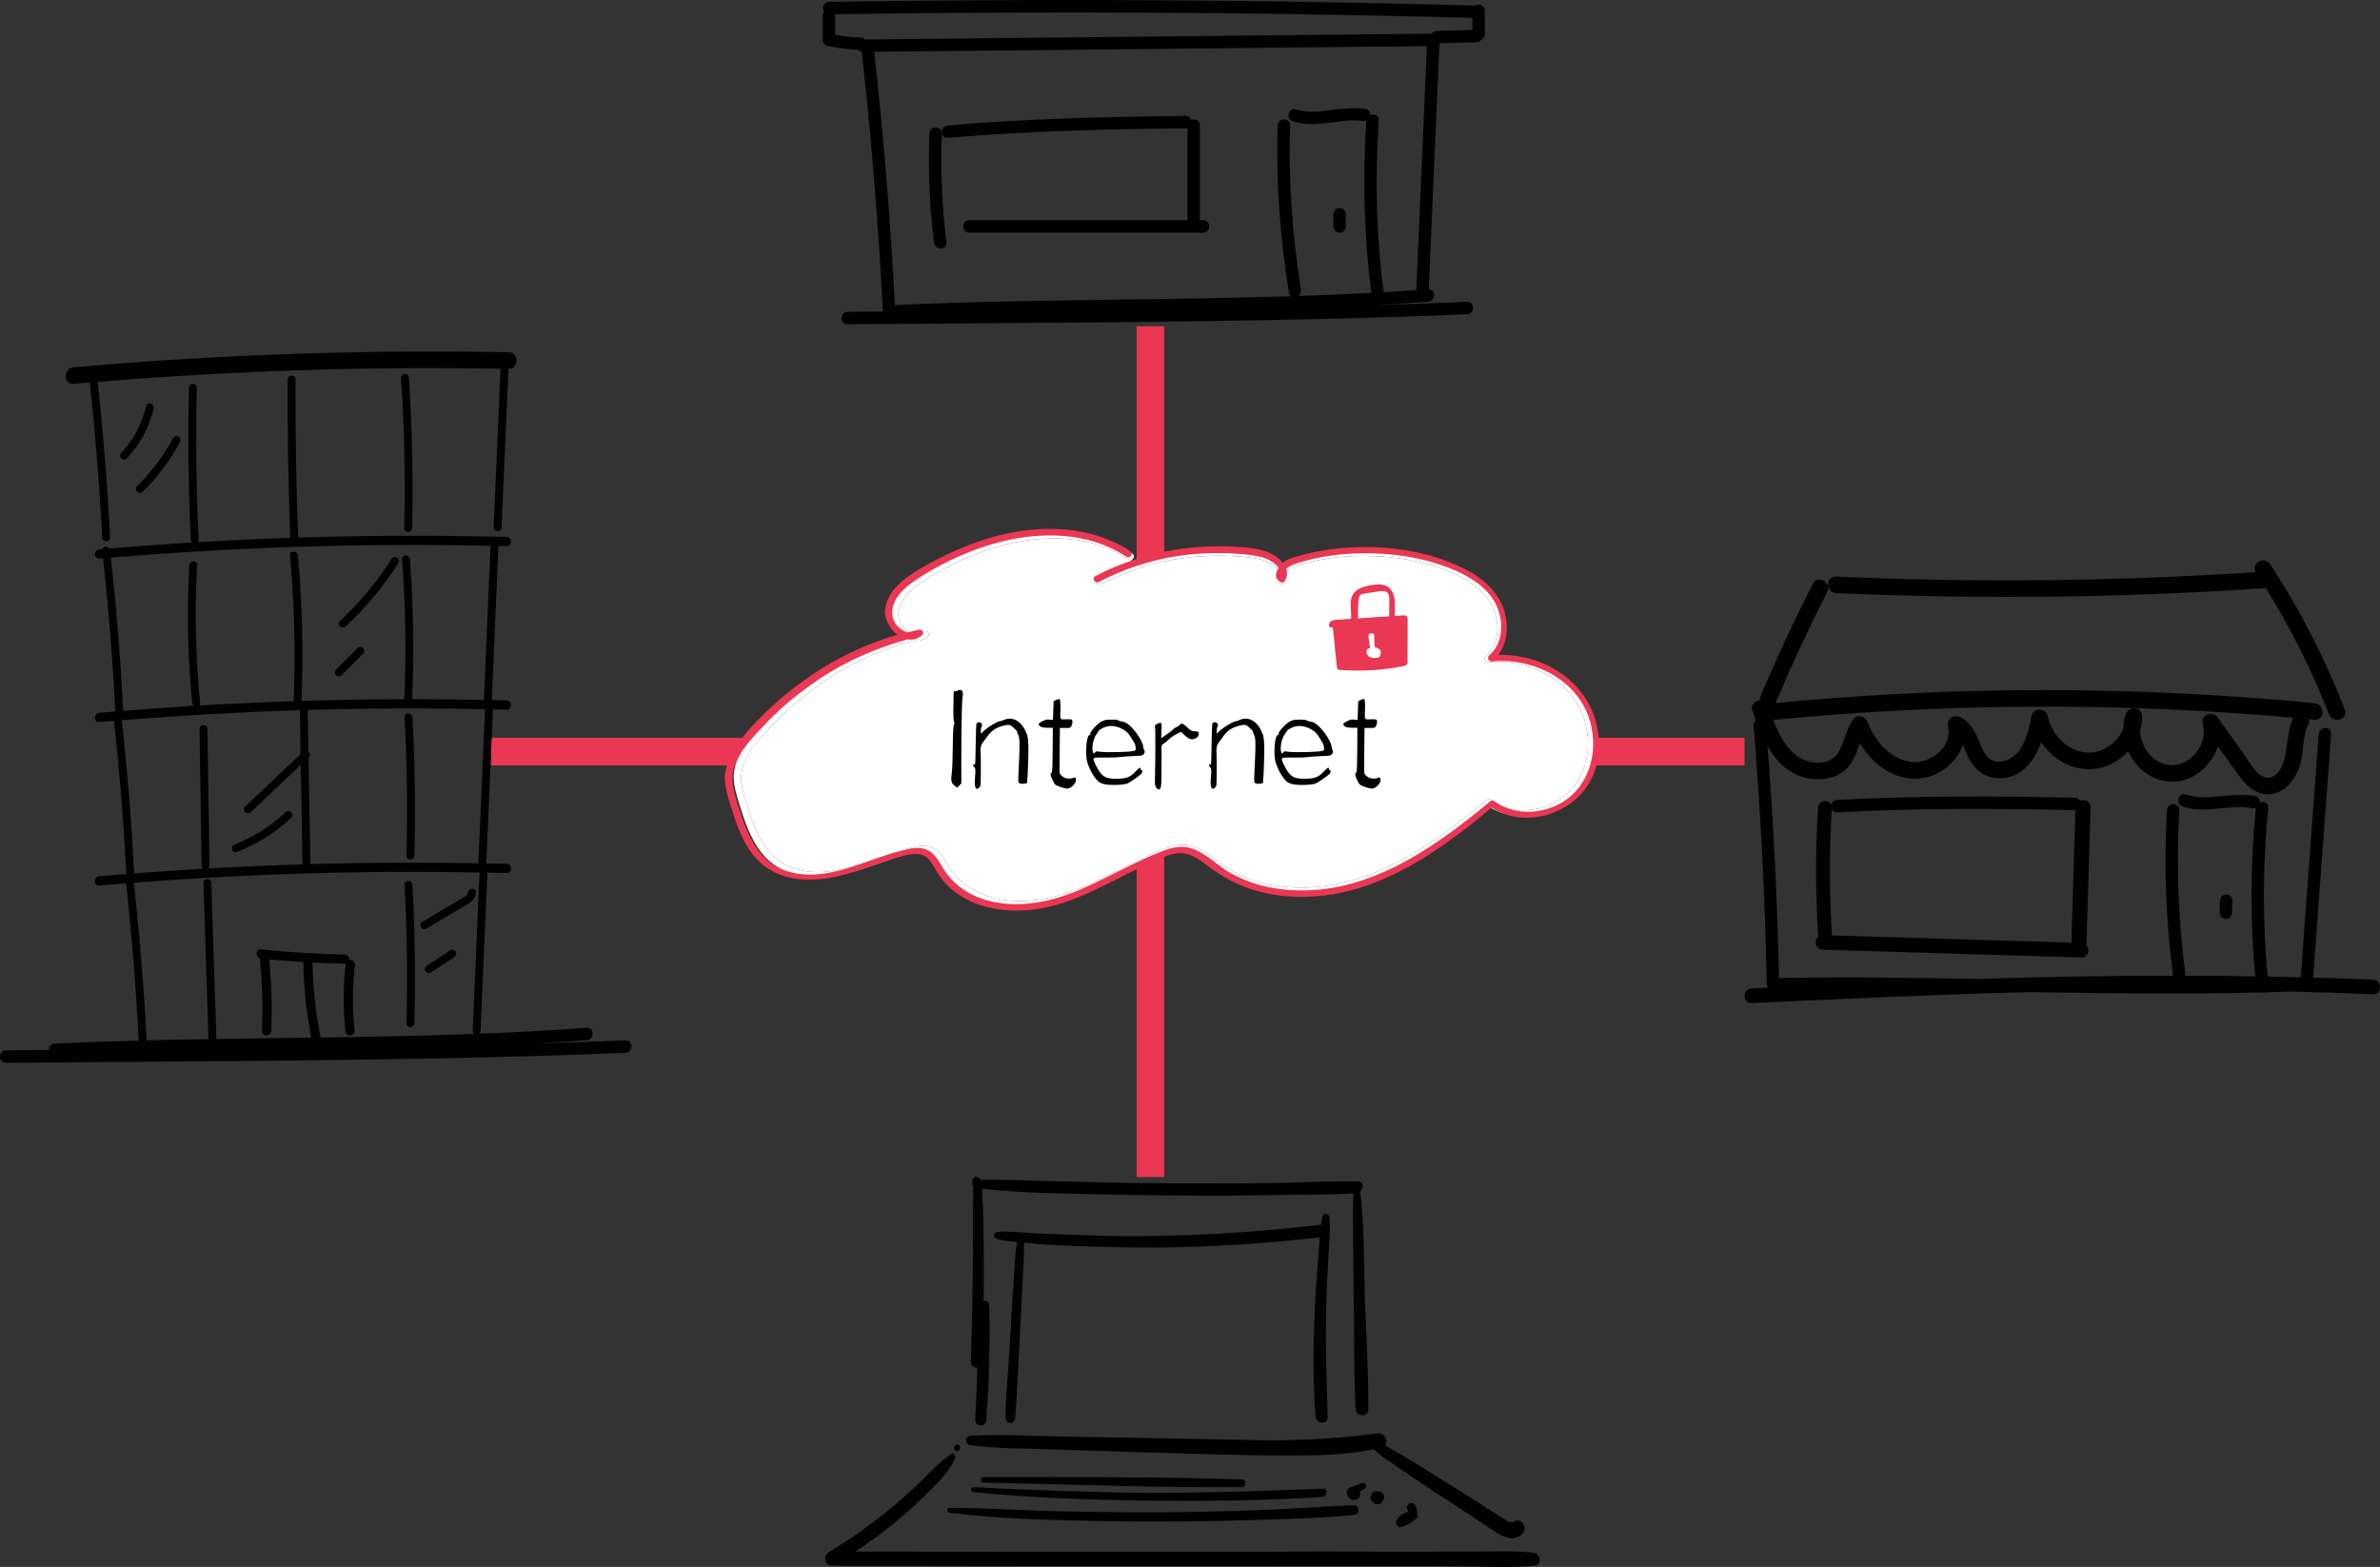 <?xml version="1.0" encoding="iso-8859-1"?>
<!-- Generator: Adobe Illustrator 24.0.2, SVG Export Plug-In . SVG Version: 6.00 Build 0)  -->
<svg version="1.1" id="Layer_1" xmlns="http://www.w3.org/2000/svg" xmlns:xlink="http://www.w3.org/1999/xlink" x="0px" y="0px"
	 viewBox="0 0 431.308 283.966" enable-background="new 0 0 431.308 283.966" xml:space="preserve">
<rect x="0" y="0" width="431.308" height="283.966" fill="#333333" stroke="none"/>
<line fill="none" stroke="#EA3753" stroke-width="5" stroke-miterlimit="10" x1="208.478" y1="59.128" x2="208.478" y2="213.287"/>
<line fill="none" stroke="#EA3753" stroke-width="5" stroke-miterlimit="10" x1="316.15" y1="136.207" x2="88.997" y2="136.207"/>
<g>
	<path fill="#010101" d="M171.508,43.95c-0.805-6.554-1.079-13.157-0.821-19.756c0.057-1.448-2.194-1.445-2.25,0
		c-0.258,6.598,0.017,13.202,0.821,19.756C169.432,45.369,171.684,45.386,171.508,43.95z"/>
	<path fill="#010101" d="M171.774,24.976c14.304-1.228,28.719-1.579,43.07-1.716c0.131-0.001,0.237-0.039,0.345-0.073
		c0,5.574,0,11.148,0,16.723c-13.176,0-26.353,0-39.529,0c-1.448,0-1.45,2.25,0,2.25c14.126,0,28.252,0,42.377,0
		c1.448,0,1.45-2.25,0-2.25c-0.199,0-0.399,0-0.598,0c0-5.727,0-11.453,0-17.18c0-0.922-0.91-1.252-1.573-0.999
		c-0.132-0.402-0.47-0.725-1.022-0.72c-14.351,0.137-28.767,0.488-43.07,1.716C170.342,22.849,170.329,25.1,171.774,24.976z"/>
	<path fill="#010101" d="M242.764,42.159c0.291-0.013,0.593-0.109,0.795-0.33c0.202-0.22,0.33-0.491,0.33-0.795
		c0-0.732,0-1.464,0-2.197c0-0.288-0.126-0.591-0.33-0.795c-0.195-0.195-0.515-0.342-0.795-0.33
		c-0.291,0.013-0.593,0.109-0.796,0.33c-0.202,0.22-0.329,0.491-0.329,0.795c0,0.732,0,1.464,0,2.197
		c0,0.288,0.125,0.591,0.329,0.795C242.164,42.025,242.484,42.172,242.764,42.159z"/>
	<path fill="#010101" d="M267.966,0.83c-0.208,0.009-0.395,0.085-0.564,0.186c-0.027-0.002-0.046-0.016-0.074-0.017
		c-30.389-0.82-60.79-1.137-91.189-0.943c-8.638,0.055-17.276,0.152-25.913,0.289c-1.027,0.016-1.312,1.146-0.881,1.797
		c-0.142,0.184-0.243,0.402-0.243,0.658c0,1.477,0,2.954,0,4.431c0,0.588,0.517,1.152,1.125,1.125
		c0.041-0.002,0.077-0.021,0.118-0.027c0.076,0.041,0.144,0.093,0.234,0.112c1.624,0.339,3.28,0.528,4.938,0.565
		c0.153,0.202,0.388,0.335,0.695,0.371c-0.007,0.077-0.031,0.142-0.021,0.23c1.739,15.553,3.006,31.156,3.8,46.786
		c0.001,0.026,0.015,0.043,0.018,0.069c-2.134,0.018-4.268,0.036-6.401,0.053c-1.447,0.012-1.451,2.262,0,2.25
		c29.133-0.243,58.277-0.297,87.403-0.996c8.286-0.199,16.57-0.463,24.851-0.818c1.442-0.062,1.45-2.312,0-2.25
		c-5.262,0.225-10.525,0.403-15.789,0.562c0.017-0.007,0.034-0.016,0.051-0.023c2.901-0.164,5.802-0.346,8.7-0.562
		c1.398-0.104,1.434-2.227,0.098-2.237c0.642-14.783,1.284-29.567,1.927-44.35c0.004-0.097-0.026-0.171-0.041-0.255
		c2.245-0.056,4.491-0.112,6.736-0.168c0.363-0.009,0.7-0.212,0.911-0.503c0.37-0.184,0.637-0.541,0.637-0.99
		c0-1.407,0-2.813,0-4.22C269.091,1.366,268.574,0.803,267.966,0.83z M152.809,6.559c-0.032-0.005-0.066-0.01-0.092-0.014
		c-0.097-0.014-0.193-0.029-0.29-0.044c-0.36-0.057-0.718-0.126-1.075-0.198c0-1.168,0-2.336,0-3.504
		c0-0.075-0.03-0.145-0.046-0.218c30.036-0.463,60.079-0.439,90.114,0.089c8.474,0.149,16.948,0.339,25.42,0.566
		c0,0.733,0,1.466,0,2.199c-2.158,0.054-4.315,0.107-6.473,0.161c-0.364,0.009-0.702,0.214-0.913,0.506
		c-26.716,0.273-53.432,0.546-80.147,0.819c-7.521,0.077-15.041,0.154-22.562,0.231c-0.201-0.229-0.484-0.381-0.822-0.384
		c-0.831-0.006-1.661-0.05-2.488-0.136C153.228,6.61,153.017,6.59,152.809,6.559z M158.441,9.607
		c-0.009-0.084-0.047-0.147-0.07-0.221c26.097-0.267,52.194-0.534,78.291-0.8c7.308-0.075,14.616-0.149,21.924-0.224
		c-0.64,14.735-1.28,29.471-1.92,44.206c-1.971,0.138-3.943,0.268-5.916,0.383c-1.355-10.262-1.581-20.802-0.886-31.115
		c0.063-0.943-0.866-1.256-1.551-0.97c-0.001-0.488-0.308-1.04-0.816-1.114c-2.175-0.317-4.281-0.061-6.444,0.221
		c-2.064,0.27-4.148,0.486-6.169-0.142c-1.386-0.431-1.979,1.741-0.598,2.17c2.066,0.642,4.205,0.545,6.324,0.279
		c2.068-0.259,4.202-0.662,6.289-0.359c0.25,0.036,0.494,0.002,0.714-0.079c-0.698,10.369-0.427,20.919,0.907,31.238
		c-4.421,0.238-8.844,0.415-13.269,0.563c0.359-0.239,0.61-0.656,0.522-1.188c-1.612-9.821-2.271-19.773-2.006-29.721
		c0.039-1.448-2.211-1.448-2.25,0c-0.27,10.153,0.441,20.298,2.086,30.319c0.05,0.306,0.2,0.502,0.386,0.633
		c-16.866,0.537-33.753,0.567-50.621,0.921c-6.97,0.146-13.939,0.349-20.904,0.671c-0.109,0.005-0.193,0.044-0.286,0.072
		C161.383,40.068,160.141,24.813,158.441,9.607z"/>
</g>
<g>
	<path fill="#010101" d="M113.341,188.531c-5.498,0.235-10.998,0.42-16.499,0.583c3.155-0.174,6.309-0.371,9.461-0.606
		c1.435-0.107,1.447-2.358,0-2.25c-6.508,0.485-13.021,0.826-19.539,1.079c0.176-0.111,0.311-0.291,0.323-0.558
		c0.415-9.543,0.829-19.087,1.244-28.63c1.158,0.024,2.316,0.039,3.474,0.069c1.075,0.028,1.074-1.642,0-1.669
		c-1.229-0.032-2.459-0.05-3.688-0.075c0.404-9.308,0.809-18.617,1.213-27.925c0.825,0.018,1.65,0.028,2.475,0.049
		c1.075,0.028,1.074-1.642,0-1.669c-0.896-0.023-1.793-0.035-2.689-0.055c0.404-9.308,0.809-18.617,1.213-27.925
		c0.492,0.012,0.984,0.017,1.476,0.029c1.075,0.028,1.074-1.642,0-1.669c-12.592-0.326-25.192-0.285-37.781,0.114
		c-0.356-9.551-0.512-19.108-0.467-28.665c0.004-0.917-1.42-0.918-1.425,0c-0.045,9.574,0.111,19.147,0.468,28.714
		c-5.578,0.189-11.154,0.446-16.726,0.779c0.085-0.11,0.144-0.245,0.135-0.427c-0.452-9.18-0.566-18.372-0.342-27.56
		c0.022-0.917-1.402-0.917-1.425,0c-0.224,9.188-0.11,18.38,0.342,27.56c0.011,0.214,0.101,0.373,0.226,0.487
		c-0.163,0.01-0.326,0.018-0.489,0.028c-4.84,0.301-9.676,0.666-14.509,1.073c-0.332-0.448-1.111-0.42-1.252,0.101
		c-0.188,0.016-0.377,0.029-0.565,0.046c-1.062,0.092-1.072,1.763,0,1.669c0.229-0.02,0.458-0.036,0.687-0.056
		c0.997,9.173,1.741,18.371,2.223,27.586c-0.108,0.04-0.192,0.114-0.259,0.206c-0.884,0.073-1.768,0.138-2.651,0.215
		c-1.062,0.092-1.072,1.763,0,1.669c0.89-0.077,1.78-0.144,2.67-0.218c1.007,9.234,1.757,18.494,2.241,27.771
		c-1.637,0.131-3.275,0.255-4.911,0.398c-1.062,0.092-1.072,1.763,0,1.669c1.618-0.141,3.236-0.267,4.855-0.396
		c1.037,9.48,1.806,18.987,2.292,28.511c-5.067,0.132-10.133,0.29-15.197,0.524c-0.72,0.033-1.082,0.611-1.084,1.173
		c-2.592,0.022-5.183,0.043-7.775,0.065c-1.447,0.012-1.451,2.262,0,2.25c29.133-0.243,58.277-0.297,87.403-0.996
		c8.286-0.199,16.57-0.463,24.851-0.818C114.784,190.719,114.791,188.469,113.341,188.531z M86.693,156.444
		c-10.156-0.184-20.315-0.141-30.468,0.147c0.005-0.038,0.021-0.068,0.021-0.11c-0.11-6.406-0.221-12.811-0.331-19.217
		c0.01-0.01,0.021-0.02,0.031-0.03c0.351-0.332,0.234-0.763-0.049-1.01c-0.042-2.435-0.084-4.87-0.126-7.304
		c-0.002-0.099-0.026-0.182-0.057-0.26c6.576-0.193,13.155-0.294,19.734-0.286c4.153,0.005,8.306,0.063,12.459,0.147
		C87.502,137.828,87.098,147.136,86.693,156.444z M75.447,98.753c4.487,0.005,8.973,0.069,13.458,0.167
		c-0.404,9.308-0.809,18.616-1.213,27.925c-4.333-0.085-8.666-0.128-12.999-0.128c0.371-8.46,0.234-16.932-0.411-25.375
		c-0.069-0.908-1.495-0.916-1.425,0c0.645,8.444,0.782,16.916,0.411,25.377c-6.211,0.014-12.422,0.112-18.63,0.303
		c0.356-8.796,0.141-17.602-0.647-26.369c-0.081-0.906-1.507-0.914-1.425,0c0.79,8.784,1.004,17.606,0.646,26.418
		c-5.667,0.186-11.331,0.445-16.991,0.78c0.043-0.095,0.07-0.203,0.056-0.338c-0.848-8.337-1.031-16.722-0.546-25.088
		c0.053-0.916-1.372-0.913-1.425,0c-0.485,8.366-0.303,16.751,0.546,25.088c0.017,0.17,0.091,0.298,0.185,0.405
		c-0.238,0.015-0.477,0.026-0.716,0.04c-3.999,0.248-7.994,0.547-11.988,0.869c-0.483-9.277-1.233-18.536-2.239-27.771
		C38.504,99.513,56.974,98.733,75.447,98.753z M54.388,128.695c-0.021,0.07-0.043,0.139-0.042,0.225
		c0.044,2.58,0.089,5.161,0.133,7.741c-3.357,3.178-6.714,6.357-10.07,9.536c-0.667,0.632,0.341,1.638,1.007,1.007
		c3.032-2.871,6.064-5.742,9.096-8.613c0.103,5.963,0.205,11.926,0.308,17.89c0.001,0.058,0.022,0.102,0.034,0.154
		c-5.725,0.174-11.447,0.429-17.166,0.754c0.161-0.113,0.277-0.29,0.273-0.55c-0.125-8.247-0.249-16.494-0.374-24.741
		c-0.014-0.916-1.439-0.919-1.425,0c0.125,8.247,0.249,16.494,0.374,24.741c0.005,0.298,0.164,0.49,0.37,0.594
		c-0.862,0.05-1.724,0.093-2.586,0.146c-3.334,0.207-6.666,0.449-9.997,0.708c-0.487-9.277-1.237-18.537-2.246-27.771
		C32.832,129.646,43.605,129.034,54.388,128.695z M24.263,159.957c17.028-1.319,34.105-1.982,51.185-1.963
		c3.82,0.004,7.64,0.055,11.46,0.127c-0.415,9.553-0.83,19.106-1.245,28.659c-0.013,0.29,0.128,0.478,0.319,0.584
		c-9.29,0.351-18.588,0.527-27.886,0.659c-0.894-4.473-1.389-9.009-1.46-13.572c0-0.009-0.005-0.016-0.005-0.025
		c1.947,0.102,3.895,0.184,5.844,0.23c0.086,0.002,0.154-0.023,0.226-0.041c-0.017,0.061-0.04,0.12-0.048,0.184
		c-0.48,3.997-0.502,8.031-0.063,12.033c0.049,0.452,0.348,0.83,0.835,0.835c0.414,0.004,0.884-0.387,0.835-0.835
		c-0.438-4.002-0.417-8.036,0.063-12.033c0.054-0.451-0.423-0.83-0.835-0.835c-0.088-0.001-0.16,0.024-0.235,0.046
		c0.085-0.464-0.166-1.01-0.778-1.024c-5.07-0.119-10.132-0.427-15.179-0.924c-1.03-0.101-1.05,1.434-0.1,1.639
		c-0.052,0.112-0.084,0.239-0.068,0.399c0.423,4.226,0.54,8.474,0.352,12.717c-0.048,1.074,1.622,1.072,1.669,0
		c0.189-4.243,0.071-8.491-0.352-12.717c-0.009-0.092-0.043-0.165-0.074-0.242c2.086,0.191,4.174,0.356,6.265,0.482
		c-0.004,0.038-0.021,0.068-0.021,0.109c0.071,4.566,0.569,9.114,1.441,13.594c-5.764,0.079-11.528,0.152-17.291,0.243
		c0.052-0.097,0.088-0.207,0.083-0.346c-0.301-9.311-0.603-18.622-0.904-27.932c-0.03-0.914-1.454-0.919-1.425,0
		c0.301,9.311,0.603,18.622,0.904,27.932c0.005,0.15,0.056,0.266,0.124,0.367c-2.35,0.039-4.7,0.076-7.049,0.126
		c-1.428,0.03-2.856,0.075-4.285,0.111C26.076,178.996,25.305,169.463,24.263,159.957z"/>
	<path fill="#010101" d="M13.35,69.559c0.975-0.086,1.951-0.16,2.927-0.242c1.012,9.344,1.767,18.713,2.245,28.099
		c0.047,0.916,1.477,0.921,1.43,0c-0.48-9.426-1.239-18.834-2.257-28.217c18.994-1.561,38.045-2.403,57.103-2.491
		c5.306-0.025,10.611,0.017,15.916,0.106c-0.416,9.58-0.832,19.161-1.249,28.742c-0.04,0.92,1.39,0.918,1.43,0
		c0.416-9.574,0.832-19.149,1.248-28.723c0.007,0,0.015,0,0.022,0c1.931,0.036,1.931-2.964,0-3
		c-20.508-0.383-41.029,0.079-61.497,1.401c-5.777,0.373-11.55,0.817-17.317,1.325C11.442,66.727,11.424,69.728,13.35,69.559z"/>
	<path fill="#010101" d="M74.689,95.706c0.209-9.083,0.012-18.169-0.591-27.234c-0.061-0.91-1.486-0.917-1.425,0
		c0.603,9.065,0.8,18.151,0.591,27.234C73.243,96.623,74.667,96.623,74.689,95.706z"/>
	<path fill="#010101" d="M73.315,129.982c0.452,8.354,0.569,16.722,0.35,25.086c-0.024,0.917,1.401,0.917,1.425,0
		c0.219-8.364,0.102-16.731-0.35-25.086C74.69,129.07,73.265,129.065,73.315,129.982z"/>
	<path fill="#010101" d="M73.665,185.44c-0.024,0.917,1.401,0.917,1.425,0c0.219-8.364,0.102-16.731-0.35-25.086
		c-0.049-0.912-1.474-0.918-1.425,0C73.767,168.709,73.884,177.076,73.665,185.44z"/>
	<path fill="#010101" d="M26.481,73.613c-0.724,3.167-2.27,6.09-4.502,8.454c-0.629,0.666,0.376,1.676,1.007,1.007
		c2.394-2.535,4.091-5.682,4.868-9.083C28.059,73.099,26.685,72.718,26.481,73.613z"/>
	<path fill="#010101" d="M25.852,89.116c2.688-2.641,4.974-5.683,6.757-9.003c0.434-0.808-0.796-1.528-1.23-0.719
		c-1.73,3.221-3.926,6.153-6.534,8.715C24.189,88.752,25.197,89.759,25.852,89.116z"/>
	<path fill="#010101" d="M62.627,113.525c3.671-3.403,6.887-7.279,9.567-11.507c0.492-0.777-0.74-1.492-1.23-0.719
		c-2.618,4.13-5.759,7.894-9.344,11.218C60.946,113.142,61.955,114.148,62.627,113.525z"/>
	<path fill="#010101" d="M61.919,122.357c1.296-1.296,2.591-2.591,3.887-3.887c0.264-0.264,0.283-0.747,0-1.007
		c-0.284-0.261-0.726-0.282-1.007,0c-1.296,1.296-2.591,2.591-3.887,3.887c-0.264,0.264-0.284,0.747,0,1.007
		C61.196,122.618,61.637,122.638,61.919,122.357z"/>
	<path fill="#010101" d="M42.901,154.407c3.661-1.424,7.008-3.52,9.871-6.212c0.669-0.629-0.339-1.635-1.007-1.007
		c-2.674,2.514-5.819,4.514-9.242,5.846C41.677,153.362,42.045,154.74,42.901,154.407z"/>
	<path fill="#010101" d="M77.26,168.285c1.745-1.036,3.49-2.072,5.234-3.109c0.801-0.476,1.635-0.919,2.405-1.442
		c0.717-0.486,1.266-1.089,1.338-1.984c0.073-0.914-1.352-0.909-1.425,0c-0.044,0.553-0.89,0.92-1.293,1.16
		c-0.775,0.461-1.551,0.921-2.326,1.382c-1.551,0.921-3.102,1.842-4.653,2.763C75.753,167.523,76.469,168.755,77.26,168.285z"/>
	<path fill="#010101" d="M81.609,172.211c-1.421,0.93-2.843,1.861-4.264,2.791c-0.311,0.204-0.471,0.64-0.256,0.975
		c0.2,0.311,0.641,0.474,0.975,0.256c1.421-0.93,2.843-1.861,4.264-2.791c0.311-0.204,0.471-0.64,0.255-0.975
		C82.383,172.156,81.942,171.993,81.609,172.211z"/>
</g>
<g>
	<path fill="#010101" d="M376.962,145.115c-0.169-0.309-0.464-0.548-0.92-0.557c-14.349-0.296-28.768-0.381-43.102,0.414
		c-0.6,0.033-0.936,0.446-1.038,0.907c-0.388-1.088-2.347-0.921-2.435,0.494c-0.482,7.786-0.464,15.589,0.028,23.373
		c-0.776,0.672-0.496,2.322,0.846,2.362c15.606,0.472,31.212,0.943,46.819,1.415c1.285,0.039,1.598-1.456,0.944-2.215
		c0.252-8.329,0.503-16.658,0.755-24.987C378.892,145.19,377.778,144.792,376.962,145.115z M331.956,146.624
		c0.149,0.356,0.469,0.626,0.983,0.598c14.334-0.795,28.754-0.711,43.102-0.414c0.027,0.001,0.045-0.012,0.072-0.013
		c-0.242,8.01-0.484,16.02-0.726,24.03c-14.468-0.437-28.936-0.874-43.403-1.312C331.511,161.89,331.494,154.248,331.956,146.624z"
		/>
	<path fill="#010101" d="M404.503,165.416c0.022-0.732,0.044-1.464,0.066-2.196c0.009-0.283-0.132-0.598-0.33-0.795
		c-0.195-0.195-0.515-0.342-0.795-0.33c-0.625,0.028-1.106,0.494-1.125,1.125c-0.022,0.732-0.044,1.464-0.066,2.196
		c-0.009,0.283,0.132,0.598,0.33,0.795c0.195,0.195,0.515,0.342,0.795,0.33C404.003,166.513,404.484,166.047,404.503,165.416z"/>
	<path fill="#010101" d="M332.736,107.489c20.124,0.894,40.284,0.919,60.409,0.056c5.773-0.248,11.544-0.57,17.309-0.961
		c0.052-0.003,0.097-0.017,0.146-0.024c4.514,7.245,8.361,14.892,11.446,22.856c0.69,1.781,3.592,1.007,2.893-0.797
		c-3.58-9.243-8.096-18.085-13.535-26.372c-1.04-1.584-3.57-0.149-2.628,1.443c-19.542,1.277-39.134,1.741-58.714,1.358
		c-5.778-0.113-11.554-0.301-17.327-0.557C330.806,104.403,330.81,107.403,332.736,107.489z"/>
	<path fill="#010101" d="M430.033,177.536c-3.614-0.151-7.228-0.276-10.841-0.378c1.086-14.72,2.172-29.439,3.257-44.159
		c0.107-1.444-2.144-1.438-2.25,0c-1.084,14.703-2.169,29.405-3.253,44.108c-1.998-0.051-3.997-0.093-5.995-0.13
		c-0.968-10.129-0.884-20.461,0.105-30.571c0.092-0.937-0.824-1.249-1.517-0.967c0.023-0.503-0.296-1.07-0.819-1.163
		c-2.16-0.381-4.284-0.181-6.449,0.036c-2.077,0.208-4.154,0.353-6.16-0.337c-1.372-0.472-1.961,1.7-0.598,2.17
		c4.159,1.432,8.403-0.441,12.609,0.302c0.241,0.042,0.477,0.008,0.693-0.069c-0.001,0.011-0.008,0.018-0.009,0.029
		c-0.987,10.094-1.073,20.409-0.109,30.523c-4.209-0.068-8.418-0.104-12.627-0.114c-1.321-9.942-1.699-19.983-1.13-29.997
		c0.082-1.447-2.168-1.442-2.25,0c-0.57,10.015-0.191,20.058,1.13,30.002c-11.722-0.001-23.443,0.207-35.165,0.577
		c-4.995-0.083-9.99-0.161-14.984-0.208c-7.006-0.065-14.013-0.073-21.019,0.039c-0.096,0.002-0.169,0.036-0.253,0.055
		c-0.306-14.026-1.006-28.041-2.074-42.03c1.613,2.788,3.841,5.085,7.231,5.768c2.378,0.479,4.944,0.131,6.828-1.491
		c1.01-0.869,1.622-2.029,2.096-3.256c0.202-0.522,0.361-1.079,0.535-1.631c2.182,3.606,5.74,6.513,10.113,6.48
		c3.806-0.028,7.413-2.683,8.584-6.177c0.357,0.789,0.645,1.626,1.002,2.336c1.035,2.057,2.735,3.561,5.109,3.726
		c4.317,0.3,6.724-2.894,8.091-6.474c1.97,2.888,5.227,4.911,8.794,4.85c2.68-0.046,5.194-1.309,6.964-3.238
		c1.324,2.898,4.013,5.182,7.295,5.481c4.1,0.374,7.751-2.644,8.974-6.389c1.122,1.582,2.241,3.167,3.374,4.742
		c1.467,2.04,3.304,4.168,6.071,3.943c2.476-0.201,4.254-2.292,5.138-4.456c1.076-2.636,0.567-5.672,1.803-8.251
		c0.146-0.306,0.182-0.604,0.145-0.88c0.327,0.031,0.654,0.058,0.98,0.09c1.92,0.186,1.908-2.815,0-3
		c-25.772-2.493-51.726-3.025-77.577-1.559c-6.717,0.381-13.425,0.905-20.122,1.551c2.885-6.816,6.008-13.528,9.368-20.123
		c0.875-1.717-1.713-3.237-2.59-1.514c-3.394,6.66-6.547,13.439-9.456,20.325c-0.119,0.282-0.18,0.577-0.169,0.86
		c-0.879,0.05-1.707,0.755-1.341,1.821c0.198,0.576,0.405,1.165,0.625,1.758c-0.254,0.175-0.429,0.457-0.395,0.876
		c1.268,15.598,2.064,31.233,2.385,46.879c0.006,0.292,0.118,0.51,0.268,0.684c-1.007,0.046-2.015,0.091-3.022,0.137
		c-1.695,0.077-1.704,2.723,0,2.645c16.8-0.767,33.596-1.535,50.399-1.979c10.074,0.167,20.148,0.31,30.223,0.248
		c3.895-0.024,7.79-0.083,11.683-0.181c0.279,0.085,0.577,0.076,0.83-0.023c1.51-0.04,3.021-0.086,4.53-0.14
		c4.982,0.127,9.963,0.281,14.943,0.489C431.734,180.251,431.731,177.607,430.033,177.536z M397.57,128.779
		c6.01,0.322,12.013,0.759,18.008,1.294c-0.862,2.008-0.984,4.102-1.323,6.252c-0.257,1.629-0.99,4.2-2.914,4.59
		c-2.047,0.415-3.636-2.729-4.575-4.049c-1.613-2.267-3.225-4.534-4.838-6.8c-0.935-1.315-3.246-0.578-2.742,1.156
		c1.053,3.623-2.327,7.894-6.177,7.408c-3.037-0.384-5.085-3.314-5.185-6.233c0.247-0.832,0.382-1.702,0.37-2.596
		c-0.024-1.744-2.395-1.968-2.946-0.399c-0.297,0.845-0.432,1.719-0.451,2.591c-0.971,2.573-3.612,4.471-6.435,4.389
		c-3.679-0.107-6.593-3.25-7.295-6.696c-0.292-1.431-2.601-1.432-2.893,0c-0.441,2.162-0.885,4.51-2.239,6.317
		c-1.049,1.4-3.196,2.6-4.943,1.771c-1.429-0.678-1.96-2.603-2.547-3.935c-0.697-1.582-1.602-3.104-3.221-3.878
		c-1.173-0.561-2.522,0.361-2.203,1.694c0.874,3.662-3.181,6.799-6.58,6.439c-3.82-0.405-6.711-3.806-7.968-7.213
		c-0.342-0.926-1.749-1.641-2.507-0.662c-1.437,1.856-1.63,4.102-2.771,6.079c-0.99,1.716-2.99,2.178-4.84,1.83
		c-3.806-0.716-5.705-4.235-7.016-7.663C346.662,128,372.162,127.419,397.57,128.779z"/>
</g>
<g>
	<path fill="#010101" d="M176.381,215.069c-0.099,5.1,0.002,10.208-0.097,15.308c-0.015,5.504-0.229,10.999-0.34,16.399
		c-0.027,0.699,0.557,1.123,1.16,1.046c-0.025,3.201-0.25,6.395-0.371,9.493c-0.051,1.299,1.948,1.377,1.998,0.078
		c0.236-3.493,0.469-6.887,0.506-10.388c0.066-1.699,0.029-3.301,0.095-5c0.051-1.299,0.005-2.702-0.044-4.005
		c0.027-0.699,0.055-1.399-0.222-2.01c-0.188-0.308-0.588-0.323-0.795-0.131c-0.03-1.803,0.041-3.601,0.011-5.404
		c-0.005-5.004-0.01-10.008-0.314-15.024c8.57,0.935,17.179,0.871,25.776,1.106c8.901,0.147,17.906,0.199,26.819,0.046
		c4.908-0.109,9.808-0.017,14.724-0.326c-0.221,3.094-0.046,6.303-0.067,9.405c0.071,3.305,0.042,6.607,0.113,9.912
		c0.142,6.611-0.015,13.209,0.331,19.728c0.041,1.503,2.34,1.592,2.298,0.09c0.062-6.703-0.38-13.325-0.619-20.039
		c-0.15-6.411-0.092-13.014-0.842-19.448c0.723-0.572,0.574-1.879-0.529-1.822c-4.5-0.076-8.913,0.152-13.421,0.277
		c-4.504,0.024-8.913,0.152-13.413,0.077c-8.909,0.052-17.91-0.099-26.807-0.346c-4.8-0.087-9.693-0.378-14.601-0.27
		c-0.272-0.711-1.472-0.758-1.507,0.141c-0.004,0.1-0.004,0.1-0.008,0.2C176.204,214.461,176.189,214.861,176.381,215.069z"/>
	<path fill="#010101" d="M221.129,260.849c-9.7-0.179-19.301-0.353-29.001-0.532c-5.4-0.111-10.792-0.421-16.207-0.132
		c-1.103,0.057-1.162,1.556-0.066,1.699c4.777,0.687,9.685,0.578,14.481,0.766c4.896,0.191,9.697,0.279,14.593,0.47
		c9.796,0.282,19.489,0.661,29.297,0.643c4.904-0.009,9.912-0.113,14.755-1.125c0.388,0.315,0.772,0.731,1.16,1.046
		c0.584,0.423,1.168,0.846,1.852,1.273c1.168,0.846,2.436,1.696,3.703,2.546c2.436,1.696,4.975,3.297,7.415,4.893
		c2.44,1.596,4.879,3.193,7.219,4.785c1.756,1.169,4.199,2.666,5.788,0.426c0.742-1.072-0.698-2.629-1.728-1.869
		c-0.719,0.472-1.783-0.47-2.371-0.793c-1.072-0.742-2.247-1.389-3.319-2.131c-2.052-1.281-4.199-2.666-6.251-3.947
		c-2.152-1.285-4.199-2.666-6.351-3.951c-1.176-0.646-2.248-1.389-3.423-2.035c-0.588-0.323-1.176-0.646-1.664-0.966
		c0.635-0.876-0.11-2.306-1.417-2.157c-4.728,0.616-9.348,1.036-14.056,1.153C230.726,261.124,225.929,260.937,221.129,260.849z"/>
	<path fill="#010101" d="M173.409,262.989c0.699,0.027,0.846-1.168,0.047-1.199C172.753,261.863,172.71,262.962,173.409,262.989z"/>
	<path fill="#010101" d="M277.871,281.379c-4.085-0.46-8.301-0.124-12.502-0.188c-4.205,0.036-8.305-0.024-12.51,0.012
		c-8.305-0.024-16.611-0.048-24.92,0.028c-16.411-0.04-32.926,0.015-49.337-0.025c-7.906-0.008-15.711-0.013-23.617-0.021
		c2.876-1.889,5.556-3.886,8.144-6.087c1.861-1.529,3.626-3.161,5.295-4.897c1.769-1.732,3.542-3.565,4.631-5.824
		c0.219-0.492-0.249-1.311-0.768-0.831c-1.853,1.329-3.518,2.965-5.084,4.605c-1.665,1.636-3.53,3.265-5.291,4.797
		c-3.722,3.057-7.636,5.907-11.735,8.349c-1.027,0.66-0.793,2.371,0.506,2.422c33.222,0.096,66.447,0.092,99.672,0.089
		c4.604-0.02,9.309-0.037,13.909,0.043c4.604-0.02,9.293,0.363,13.817-0.161C279.588,283.547,279.166,281.529,277.871,281.379z"/>
	<path fill="#010101" d="M172.173,274.15c9.462,1.17,19.062,1.345,28.663,1.519c9.6,0.175,19.113,0.046,28.633-0.283
		c5.312-0.193,10.719-0.282,16.046-0.875c1.003-0.061,0.87-1.767-0.134-1.707c-4.808,0.112-9.528,0.529-14.34,0.741
		c-4.712,0.216-9.42,0.333-14.128,0.449c-9.512,0.129-18.917,0.062-28.414-0.209c-5.396-0.211-10.888-0.525-16.291-0.536
		C171.512,273.123,171.477,274.022,172.173,274.15z"/>
	<path fill="#010101" d="M176.422,270.412c10.469,1.009,21.061,1.423,31.564,1.533c10.504,0.11,21.115,0.024,31.65-0.666
		c0.903-0.065,1.062-1.56,0.059-1.499c-10.523,0.39-21.046,0.78-31.654,0.766c-10.504-0.11-21.096-0.523-31.584-1.033
		C175.857,269.49,175.822,270.389,176.422,270.412z"/>
	<path fill="#010101" d="M224.994,269.507c0.899,0.035,0.954-1.364,0.055-1.399c-15.592-0.509-31.207-0.418-46.819-0.427
		c-0.6-0.023-0.639,0.976-0.039,0.999C193.691,268.985,209.379,269.598,224.994,269.507z"/>
	<path fill="#010101" d="M247.093,269.969c0.104-0.096,0.208-0.192,0.311-0.288c0.208-0.192,0.215-0.392,0.123-0.596
		c-0.092-0.204-0.284-0.411-0.488-0.319c-0.1-0.004-0.2-0.008-0.2-0.008c-0.1-0.004-0.204,0.092-0.304,0.088
		c-0.104,0.096-0.204,0.092-0.408,0.184s-0.507,0.18-0.711,0.272c-0.204,0.092-0.507,0.18-0.711,0.272
		c-0.204,0.092-0.408,0.184-0.515,0.38c-0.108,0.196-0.116,0.396-0.119,0.496c-0.023,0.6,0.357,1.115,0.949,1.338
		c0.596,0.123,1.307-0.149,1.434-0.845c0.108-0.196,0.02-0.5,0.027-0.699c0.104-0.096,0.204-0.092,0.308-0.188
		C246.889,270.061,246.989,270.065,247.093,269.969z M245.171,270.495L245.171,270.495L245.171,270.495
		C245.171,270.495,245.167,270.594,245.171,270.495C245.267,270.598,245.167,270.594,245.171,270.495L245.171,270.495z"/>
	<path fill="#010101" d="M250.835,271.516c0.004-0.1,0.004-0.1,0.008-0.2c0.004-0.1,0.012-0.3-0.084-0.404
		c-0.092-0.204-0.288-0.311-0.38-0.515c0,0,0,0-0.1-0.004s-0.196-0.108-0.196-0.108l-0.1-0.004c-0.1-0.004-0.2-0.008-0.3-0.012
		c-0.1-0.004-0.2-0.008-0.3-0.012l-0.1-0.004c-0.1-0.004-0.204,0.092-0.304,0.088l-0.104,0.096l-0.104,0.096l0,0
		c-0.104,0.096-0.104,0.096-0.208,0.192c0,0,0,0-0.004,0.1c-0.004,0.1-0.108,0.196-0.108,0.196c-0.004,0.1-0.008,0.2-0.012,0.3
		c-0.004,0.1-0.004,0.1-0.008,0.2c-0.004,0.1-0.004,0.1-0.008,0.2c-0.004,0.1,0.092,0.204,0.092,0.204
		c-0.004,0.1,0.092,0.204,0.192,0.208c0.096,0.104,0.196,0.108,0.192,0.208c0,0,0.1,0.004,0.096,0.104
		c0.1,0.004,0.196,0.108,0.296,0.112c0.2,0.008,0.4,0.016,0.6,0.023c0.1,0.004,0.204-0.092,0.304-0.088
		c0.104-0.096,0.208-0.192,0.311-0.288c0,0,0,0,0.004-0.1l0.104-0.096c0.004-0.1,0.104-0.096,0.108-0.196l0.004-0.1
		C250.728,271.712,250.831,271.616,250.835,271.516z M249.525,271.765C249.525,271.765,249.429,271.662,249.525,271.765
		C249.425,271.761,249.525,271.765,249.525,271.765L249.525,271.765z"/>
	<path fill="#010101" d="M256.488,272.838c-0.184-0.408-0.78-0.531-1.087-0.343c-0.204,0.092-0.311,0.288-0.419,0.484
		c-0.108,0.196-0.016,0.4,0.076,0.603l0.004-0.1c-0.004,0.1-0.004,0.1,0.092,0.204c0,0,0,0-0.004,0.1
		c-0.004,0.1-0.004,0.1-0.008,0.2l0,0c-0.204,0.092-0.507,0.18-0.711,0.272c-0.611,0.276-1.03,0.76-1.35,1.248
		c-0.112,0.296-0.123,0.596,0.065,0.903c0.192,0.208,0.484,0.419,0.788,0.331c0.811-0.269,1.83-0.729,2.457-1.405
		c0.304-0.088,0.511-0.28,0.523-0.58c0.004-0.1,0.008-0.2-0.088-0.304C256.749,273.849,256.768,273.349,256.488,272.838z"/>
	<path fill="#010101" d="M240.915,220.591c-0.076-0.603-0.964-0.938-1.191-0.247c-0.123,0.596-0.243,1.091-0.366,1.687
		c-0.196-0.108-0.296-0.112-0.5-0.02c-9.751,1.12-19.587,1.837-29.399,1.955c-4.808,0.113-9.708,0.021-14.505-0.166
		c-2.498-0.098-4.896-0.191-7.394-0.289c-1.099-0.043-2.294-0.19-3.394-0.233c-1.199-0.047-2.494-0.197-3.605,0.059
		c-0.607,0.176-0.535,0.88-0.043,1.099c1.084,0.443,2.383,0.493,3.578,0.64c0.1,0.004,0.2,0.008,0.2,0.008
		c-0.386,2.187-0.375,4.489-0.565,6.783c-0.209,2.794-0.418,5.588-0.531,8.486c-0.205,2.694-0.314,5.492-0.52,8.186
		c-0.209,2.794-0.522,5.684-0.432,8.49c0.057,1.103,1.556,1.162,1.699,0.066c0.305-2.69,0.314-5.492,0.52-8.186
		c0.109-2.798,0.318-5.592,0.432-8.49c0.105-2.698,0.314-5.492,0.42-8.19c0.09-2.298,0.283-4.693,0.273-6.995
		c0.699,0.027,1.299,0.051,1.995,0.178c2.494,0.197,4.892,0.291,7.39,0.389c4.996,0.195,9.996,0.29,15,0.285
		c9.712-0.121,19.544-0.738,29.195-1.862c-0.166,1.695-0.233,3.394-0.395,4.988c-0.221,3.094-0.438,6.088-0.559,9.185
		c-0.238,6.095-0.28,12.298,0.185,18.321c0.145,1.407,2.244,1.489,2.198,0.086c-0.166-6.011-0.431-12.026-0.293-18.125
		c0.017-3.002,0.134-5.999,0.347-8.893C240.673,226.786,241.197,223.604,240.915,220.591z"/>
</g>
<g id="XMLID_1_">
	<g>
		<path fill="#FFFFFF" d="M288.33,131.018c0.903,3.596,0.552,7.535-1.171,10.504c-3.32,5.938-11.742,8.355-17.479,4.558
			c-1.246,1.037-2.484,2.074-3.797,3.111c-5.67,4.424-11.75,8.497-18.583,10.847c-6.222,2.141-13.197,2.693-19.553,0.895
			c-3.178-0.895-6.013-2.417-8.631-4.424c-1.313-0.962-2.835-2.141-4.566-2.275c-1.932-0.142-3.864,0.895-5.595,1.656
			c-6.557,2.902-12.779,7.05-19.896,8.221c-5.386,0.895-11.6,0.142-15.814-3.588c-1.037-0.903-1.865-1.94-2.559-3.111
			c-0.895-1.589-1.723-3.178-3.797-3.044c-1.865,0.075-3.805,0.836-5.595,1.388c-1.865,0.619-3.663,1.313-5.528,1.865
			c-6.147,1.932-13.54,2.417-17.889-3.253c-1.873-2.417-2.902-5.453-3.805-8.355c-0.552-1.798-1.171-3.663-1.104-5.595
			c0.142-1.656,0.761-3.245,1.656-4.7c1.731-2.76,4.148-5.252,6.498-7.46c2.484-2.283,5.11-4.349,7.945-6.214
			c4.558-2.977,9.459-5.252,14.644-6.774c-1.455-1.104-2.492-3.111-2.141-4.834c0.686-3.872,4.767-6.147,7.87-7.878
			c3.805-2.074,7.811-3.797,12.026-4.901c7.945-2.074,16.718-1.865,23.759,2.693c0.485,0.318,0.217,1.004-0.209,1.112
			c-0.125,0.033-0.268,0.017-0.41-0.075c-3.387-2.216-7.326-3.454-11.399-3.73c-7.393-0.552-14.853,1.656-21.418,5.043
			c-1.589,0.828-3.178,1.723-4.692,2.76c-1.455,0.97-2.902,2.141-3.73,3.663c-0.761,1.522-0.836,3.178,0.276,4.491
			c0.477,0.552,1.171,1.037,1.865,1.246c0.686-0.142,1.38-0.351,2.066-0.485c0.485-0.142,1.037,0.552,0.552,0.962
			c-0.828,0.761-1.723,0.903-2.618,0.761c-0.761,0.209-1.522,0.485-2.283,0.694c-6.891,2.216-12.168,5.168-17.203,9.116
			c-2.626,2.007-4.976,4.282-7.184,6.699c-2.275,2.492-4.834,5.461-4.491,9.124c0.209,1.798,0.828,3.521,1.38,5.252
			c0.485,1.447,1.037,2.969,1.731,4.349c1.447,2.902,3.588,5.252,6.766,6.147c6.983,2.074,13.749-2.141,20.381-3.73
			c1.522-0.418,3.32-0.828,4.767,0.067c1.179,0.694,1.865,2.007,2.559,3.178c1.447,2.35,3.663,4.081,6.214,5.118
			c5.737,2.208,11.951,1.104,17.479-1.112c3.32-1.38,6.565-3.103,9.81-4.692c1.589-0.761,3.178-1.522,4.767-2.141
			c1.522-0.627,3.178-1.246,4.901-1.037c3.111,0.41,5.394,3.178,8.02,4.625c2.827,1.589,6.005,2.559,9.183,2.902
			c14.301,1.656,26.67-6.975,37.098-15.681c0.134-0.142,0.485-0.209,0.694-0.067c2.894,2.141,6.699,2.417,10.011,1.238
			c6.841-2.342,9.191-10.22,6.707-16.642c-2.701-6.774-10.295-10.161-17.203-9.467c-0.485,0-0.761-0.694-0.418-1.037
			c2.559-2.208,2.693-6.08,1.313-8.982c-1.38-2.969-4.282-4.834-7.184-6.147c-3.454-1.522-7.184-2.417-10.914-2.827
			c-3.797-0.418-7.669-0.418-11.466,0.134c-1.94,0.276-3.805,0.694-5.67,1.246c-0.753,0.276-1.514,0.485-2.141,1.037l-0.067,0.067
			c0.209,0.686,0.142,1.38-0.276,2.141c-0.209,0.418-0.619,0.343-0.895,0.134c-0.903-0.686-0.761-1.656-0.209-2.417
			c-0.276-0.477-0.761-0.895-1.246-1.171c-1.171-0.761-2.484-0.97-3.864-1.171c-3.044-0.351-6.08-0.418-9.124-0.209
			c-6.214,0.41-12.294,2.141-17.822,5.043c-0.686,0.343-1.313-0.694-0.619-1.037c1.99-1.07,4.09-1.957,6.247-2.701
			c0.769-0.268,1.539-0.519,2.317-0.753c5.252-1.522,10.847-2.141,16.375-1.798c2.35,0.142,4.968,0.276,7.042,1.589
			c0.552,0.343,1.037,0.828,1.455,1.313c0.134-0.142,0.276-0.276,0.41-0.343c0.828-0.552,1.94-0.761,2.902-1.037
			c1.179-0.351,2.417-0.627,3.663-0.828c8.288-1.388,17.613-0.627,25.281,3.178c3.253,1.589,6.222,4.14,7.259,7.661
			c0.753,2.559,0.552,5.603-1.112,7.744c3.872-0.075,7.744,0.962,10.922,3.103C285.018,124.11,287.368,127.288,288.33,131.018z"/>
		<path fill="#FFFFFF" d="M286.816,129.504c2.484,6.423,0.134,14.301-6.707,16.642c-3.312,1.179-7.117,0.903-10.011-1.238
			c-0.209-0.142-0.56-0.075-0.694,0.067c-10.429,8.706-22.798,17.337-37.098,15.681c-3.178-0.343-6.356-1.313-9.183-2.902
			c-2.626-1.447-4.909-4.215-8.02-4.625c-1.723-0.209-3.379,0.41-4.901,1.037c-1.589,0.619-3.178,1.38-4.767,2.141
			c-3.245,1.589-6.49,3.312-9.81,4.692c-5.528,2.216-11.742,3.32-17.479,1.112c-2.551-1.037-4.767-2.768-6.214-5.118
			c-0.694-1.171-1.38-2.484-2.559-3.178c-1.447-0.895-3.245-0.485-4.767-0.067c-6.632,1.589-13.398,5.804-20.381,3.73
			c-3.178-0.895-5.319-3.245-6.766-6.147c-0.694-1.38-1.246-2.902-1.731-4.349c-0.552-1.731-1.171-3.454-1.38-5.252
			c-0.343-3.663,2.216-6.632,4.491-9.124c2.208-2.417,4.558-4.692,7.184-6.699c5.035-3.947,10.312-6.9,17.203-9.116
			c0.761-0.209,1.522-0.485,2.283-0.694c0.895,0.142,1.79,0,2.618-0.761c0.485-0.41-0.067-1.104-0.552-0.962
			c-0.686,0.134-1.38,0.343-2.066,0.485c-0.694-0.209-1.388-0.694-1.865-1.246c-1.112-1.313-1.037-2.969-0.276-4.491
			c0.828-1.522,2.275-2.693,3.73-3.663c1.514-1.037,3.103-1.932,4.692-2.76c6.565-3.387,14.025-5.595,21.418-5.043
			c4.073,0.276,8.012,1.514,11.399,3.73c0.142,0.092,0.284,0.109,0.41,0.075l0.243,0.677c-2.158,0.744-4.257,1.631-6.247,2.701
			c-0.694,0.343-0.067,1.38,0.619,1.037c5.528-2.902,11.608-4.633,17.822-5.043c3.044-0.209,6.08-0.142,9.124,0.209
			c1.38,0.201,2.693,0.41,3.864,1.171c0.485,0.276,0.97,0.694,1.246,1.171c-0.552,0.761-0.694,1.731,0.209,2.417
			c0.276,0.209,0.686,0.284,0.895-0.134c0.418-0.761,0.485-1.455,0.276-2.141l0.067-0.067c0.627-0.552,1.388-0.761,2.141-1.037
			c1.865-0.552,3.73-0.97,5.67-1.246c3.797-0.552,7.669-0.552,11.466-0.134c3.73,0.41,7.46,1.305,10.914,2.827
			c2.902,1.313,5.804,3.178,7.184,6.147c1.38,2.902,1.246,6.774-1.313,8.982c-0.343,0.343-0.067,1.037,0.418,1.037
			C276.522,119.343,284.115,122.73,286.816,129.504z"/>
	</g>
	<g>
	</g>
</g>
<g>
	<path d="M174.434,126.302c-0.215,1.411-0.246,12.181-0.215,15.649c-0.246,0.276-0.491,0.521-0.736,0.798
		c-0.829-0.553-1.289-0.859-1.013-2.517c0.123-0.951,0.153-1.964,0.246-7.394c0.031-0.951,0.092-1.596,0.215-1.688
		c0.123-0.093,0.123-0.154,0-0.246c-0.123-0.092-0.184-0.951-0.154-2.792c0.062-3.161,0.031-2.977,0.246-2.854
		c0.092,0.061,0.276,0.03,0.43-0.062C174.249,124.737,174.679,125.198,174.434,126.302z"/>
	<path d="M183.792,131.979c-0.675-0.675-0.951-0.736-1.994-0.46c-1.596,0.43-2.271,1.043-3.161,2.332
		c-0.491,0.736-1.074,1.013-0.921,2.638c0.062,1.166,0.031,5.738-0.031,5.922c-0.644,0.982-1.227,0.706-0.982-1.596
		c0.092-1.258,0.092-1.564-0.123-1.779c-0.246-0.276-0.337-0.645-0.092-0.491c0.092,0.062,0.153,0.031,0.214-0.062
		c0.123,0.031,0.092-7.64,0.307-7.425c0.399-0.46,1.228,0.062,0.89,0.614c-0.184,0.245-0.153,0.828-0.153,1.288l0.767-0.705
		c0.706-0.614,2.486-1.657,2.762-1.565c0.062,0.031,0.337-0.092,0.614-0.215c1.626-0.705,3.252,0.215,4.081,2.302
		c0.675,1.013,0.307,5.738,0.276,7.456l-0.123,1.688c-0.521,0.153-1.565,0.245-1.565-0.276c-0.03-0.43-0.03-0.89,0.123-3.866
		c0.153-3.191,0.123-4.05-0.215-4.725c-0.153-0.246-0.184-0.43-0.123-0.43C184.406,132.624,184.161,132.317,183.792,131.979z"/>
	<path d="M190.144,130.414l0.675,0.062l0.123-3.406c0.215-0.122,0.89-0.49,1.105-0.368c0.092,0.062,0.153,0.798,0.123,1.627
		c-0.062,2.271-0.153,2.056,1.074,2.025c0.982-0.031,1.043,0,1.104,0.337c0.031,0.185-0.031,0.553-0.153,0.798
		c-0.184,0.399-0.246,0.461-1.135,0.43h-0.982c-0.031,3.068-0.123,8.346,0,8.315c0.46,0.645,1.289,1.166,2.639,0.676
		c0.184-0.062,0.246,0.062,0.276,0.398c0.031,0.645-0.921,1.596-1.534,1.596c-0.645,0-2.025-0.491-2.302-0.798
		c-0.092-0.062-1.074-1.872-0.675-1.994c0.184-0.062,0.215-0.461,0.245-1.688c0.031-1.657,0.062-4.572,0.062-6.536
		c-1.166-0.031-2.332,0.153-2.578-0.676C188.426,130.905,189.561,130.23,190.144,130.414z"/>
	<path d="M207.297,136.612c-0.215,0.307-0.368,0.368-1.78,0.398c-2.332,0.062-2.516,0.307-5.125,0.276
		c-1.718-0.03-2.117,0-2.209,0.184c-0.123,0.276,0.768,2.087,1.351,2.731c0.644,0.706,1.227,0.921,2.823,0.921
		c1.749,0,2.486-0.276,3.437-1.319c0.706-0.768,0.92-0.829,0.92-0.461c0,0.123,0.062,0.215,0.153,0.215
		c0.215,0,0.184,0.461-0.031,0.675c-0.583,0.522-2.025,1.535-2.516,1.75c-0.706,0.275-3.068,0.368-4.204,0.122
		c-0.645-0.153-0.952-0.337-1.381-0.798c-0.614-0.675-1.197-1.718-1.626-2.945c-0.521-1.412-0.246-5.278,0.368-5.155
		c0.092,0.03,0.153-0.092,0.123-0.246c-0.061-0.184,0.246-0.583,0.767-1.166c0.768-0.798,1.105-1.043,1.841-1.288
		c0.43-0.153,2.363-0.123,2.455,0.03c0.061,0.092,0.429,0.185,0.798,0.246c1.442,0.153,3.682,3.498,3.713,4.511
		C207.144,135.753,207.696,136.152,207.297,136.612z M198.736,133.022c-0.43,0.553-0.737,1.534-0.767,2.516
		c-0.031,0.767,0.276,1.289,0.46,0.828c0.092-0.215,0.215-0.245,0.736-0.153c1.197,0.185,5.769,0.092,6.383-0.153
		c0.307-0.123,0.337-0.184,0.246-0.706c-0.123-0.858-0.246-0.613-0.583-1.319c-0.614-1.074-1.074-1.564-1.964-1.994
		c-1.228-0.614-2.394-0.614-3.375-0.123C198.951,132.378,199.258,132.347,198.736,133.022z"/>
	<path d="M213.711,131.426c0.43-0.368,0.46-0.368,0.858-0.092c0.553,0.307,1.136,1.289,1.995,1.197c0.552,0,0.613,0.061,0.675,0.368
		c0.123,0.736-0.981,1.35-1.749,0.951c-0.43-0.215-1.074-0.859-1.473-1.228c-1.136,0.583-1.535,0.706-2.547,1.688
		c-1.35,1.166-0.89-0.215-0.982,4.265c0.031,3.713-0.061,4.479-0.43,4.479c-0.491,0-0.798-0.552-0.767-1.442
		c0.092-3.13,0.123-9.634,0.031-9.879c-0.092-0.246,0-0.368,0.399-0.553c0.798-0.398,0.859-0.307,0.767,1.228l-0.061,1.381
		c0.613-0.491,1.626-1.043,2.178-1.626C213.066,131.673,213.189,131.949,213.711,131.426z"/>
	<path d="M226.538,131.979c-0.676-0.675-0.951-0.736-1.995-0.46c-1.595,0.43-2.271,1.043-3.16,2.332
		c-0.491,0.736-1.074,1.013-0.921,2.638c0.062,1.166,0.031,5.738-0.03,5.922c-0.645,0.982-1.228,0.706-0.982-1.596
		c0.093-1.258,0.093-1.564-0.122-1.779c-0.246-0.276-0.338-0.645-0.092-0.491c0.092,0.062,0.153,0.031,0.214-0.062
		c0.123,0.031,0.093-7.64,0.308-7.425c0.398-0.46,1.228,0.062,0.89,0.614c-0.185,0.245-0.153,0.828-0.153,1.288l0.767-0.705
		c0.706-0.614,2.486-1.657,2.762-1.565c0.062,0.031,0.338-0.092,0.614-0.215c1.626-0.705,3.252,0.215,4.081,2.302
		c0.675,1.013,0.307,5.738,0.275,7.456l-0.122,1.688c-0.521,0.153-1.565,0.245-1.565-0.276c-0.03-0.43-0.03-0.89,0.123-3.866
		c0.153-3.191,0.123-4.05-0.215-4.725c-0.153-0.246-0.185-0.43-0.123-0.43S226.906,132.317,226.538,131.979z"/>
	<path d="M241.42,136.612c-0.215,0.307-0.369,0.368-1.78,0.398c-2.332,0.062-2.517,0.307-5.124,0.276
		c-1.719-0.03-2.118,0-2.21,0.184c-0.122,0.276,0.768,2.087,1.351,2.731c0.645,0.706,1.228,0.921,2.823,0.921
		c1.749,0,2.485-0.276,3.437-1.319c0.706-0.768,0.921-0.829,0.921-0.461c0,0.123,0.061,0.215,0.153,0.215
		c0.215,0,0.184,0.461-0.031,0.675c-0.583,0.522-2.025,1.535-2.516,1.75c-0.706,0.275-3.069,0.368-4.204,0.122
		c-0.645-0.153-0.951-0.337-1.381-0.798c-0.614-0.675-1.197-1.718-1.627-2.945c-0.521-1.412-0.245-5.278,0.369-5.155
		c0.092,0.03,0.153-0.092,0.122-0.246c-0.062-0.184,0.246-0.583,0.768-1.166c0.767-0.798,1.104-1.043,1.841-1.288
		c0.43-0.153,2.363-0.123,2.455,0.03c0.062,0.092,0.43,0.185,0.798,0.246c1.442,0.153,3.682,3.498,3.713,4.511
		C241.266,135.753,241.819,136.152,241.42,136.612z M232.859,133.022c-0.43,0.553-0.736,1.534-0.768,2.516
		c-0.03,0.767,0.276,1.289,0.461,0.828c0.092-0.215,0.215-0.245,0.736-0.153c1.196,0.185,5.769,0.092,6.382-0.153
		c0.308-0.123,0.338-0.184,0.246-0.706c-0.123-0.858-0.246-0.613-0.583-1.319c-0.614-1.074-1.074-1.564-1.964-1.994
		c-1.228-0.614-2.394-0.614-3.376-0.123C233.074,132.378,233.38,132.347,232.859,133.022z"/>
	<path d="M245.347,130.414l0.676,0.062l0.122-3.406c0.215-0.122,0.89-0.49,1.104-0.368c0.093,0.062,0.154,0.798,0.123,1.627
		c-0.062,2.271-0.153,2.056,1.074,2.025c0.981-0.031,1.043,0,1.104,0.337c0.03,0.185-0.03,0.553-0.153,0.798
		c-0.185,0.399-0.245,0.461-1.136,0.43h-0.981c-0.031,3.068-0.123,8.346,0,8.315c0.46,0.645,1.289,1.166,2.639,0.676
		c0.185-0.062,0.245,0.062,0.276,0.398c0.03,0.645-0.921,1.596-1.534,1.596c-0.645,0-2.025-0.491-2.302-0.798
		c-0.092-0.062-1.074-1.872-0.675-1.994c0.184-0.062,0.215-0.461,0.245-1.688c0.031-1.657,0.062-4.572,0.062-6.536
		c-1.166-0.031-2.332,0.153-2.577-0.676C243.629,130.905,244.764,130.23,245.347,130.414z"/>
</g>
<path fill="#EA3753" d="M254.933,111.67c-0.164-0.164-0.427-0.16-0.658-0.145c-0.505,0.033-1.01,0.066-1.515,0.099
	c-0.039-0.905,0.074-1.815,0.001-2.718c-0.081-0.994-0.449-2.044-1.288-2.584c-0.835-0.538-1.915-0.445-2.896-0.291
	c-1.309,0.205-2.76,0.589-3.425,1.736c-0.744,1.282-0.167,2.895-0.316,4.375c-0.848,0.055-1.697,0.111-2.545,0.166
	c-0.42,0.027-0.874,0.068-1.191,0.345c-0.317,0.277-0.366,0.881,0.01,1.07l0.422-0.055c0.249,2.42,0.499,4.841,0.748,7.261
	c0.012,0.112,0.026,0.23,0.096,0.318c0.1,0.125,0.278,0.147,0.437,0.16c3.867,0.296,7.774,0.058,11.576-0.707
	c0.175-0.035,0.36-0.076,0.49-0.199c0.192-0.181,0.205-0.476,0.205-0.739c0.004-2.495,0.008-4.99,0.012-7.486
	C255.094,112.061,255.085,111.822,254.933,111.67z M246.184,108.847c0.03-0.401,0.097-0.853,0.425-1.086
	c0.179-0.127,0.405-0.163,0.622-0.196c0.903-0.135,1.806-0.271,2.709-0.406c0.493-0.074,1.056-0.129,1.432,0.198
	c0.374,0.325,0.399,0.887,0.397,1.382c-0.005,0.983-0.01,1.966-0.016,2.949c-1.882,0.123-3.763,0.246-5.645,0.369
	C246.08,110.987,246.103,109.915,246.184,108.847z M249.79,119.166c-0.393,0.108-1.074,0.109-1.451-0.046
	c-0.305-0.125-0.696-0.482-0.706-0.993c-0.003-0.176,0.005-0.549,0.335-0.559l0.326-0.141c-0.087-0.578-0.173-1.156-0.26-1.733
	c-0.047-0.313-0.09-0.789,0.218-0.862c0.954-0.226,0.802,0.329,0.794,0.78c-0.009,0.451,0.018,1.317,0.14,1.694
	c0,0,0.846,0.182,0.997,0.669C250.303,118.365,250.183,119.058,249.79,119.166z"/>
<path fill="#EA3753" d="M289.28,131.031c-0.983-3.792-3.37-7.022-6.671-9.198c-3.23-2.177-7.162-3.23-11.094-3.16
	c1.685-2.177,1.896-5.266,1.123-7.864c-1.053-3.581-4.073-6.179-7.373-7.794c-7.794-3.862-17.273-4.634-25.699-3.23
	c-1.264,0.211-2.528,0.492-3.721,0.843c-0.983,0.281-2.107,0.492-2.949,1.053c-0.14,0.07-0.281,0.211-0.421,0.351
	c-0.421-0.492-0.913-0.983-1.475-1.334c-2.107-1.334-4.775-1.475-7.162-1.615c-5.617-0.351-11.305,0.281-16.641,1.826
	c-3.019,0.913-5.968,2.036-8.707,3.511c-0.702,0.351-0.07,1.404,0.632,1.053c5.617-2.949,11.796-4.705,18.116-5.126
	c3.09-0.211,6.179-0.14,9.269,0.211c1.404,0.211,2.738,0.421,3.932,1.194c0.492,0.281,0.983,0.702,1.264,1.194
	c-0.562,0.772-0.702,1.755,0.211,2.458c0.281,0.211,0.702,0.281,0.913-0.14c0.421-0.772,0.492-1.475,0.281-2.177l0.07-0.07
	c0.632-0.562,1.404-0.772,2.177-1.053c1.896-0.562,3.792-0.983,5.758-1.264c3.862-0.562,7.794-0.562,11.656-0.14
	c3.792,0.421,7.583,1.334,11.094,2.879c2.949,1.334,5.898,3.23,7.303,6.249c1.404,2.949,1.264,6.881-1.334,9.128
	c-0.351,0.351-0.07,1.053,0.421,1.053c7.022-0.702,14.746,2.738,17.484,9.62c2.528,6.53,0.14,14.535-6.811,16.922
	c-3.37,1.194-7.232,0.913-10.181-1.264c-0.211-0.14-0.562-0.07-0.702,0.07c-10.603,8.847-23.172,17.624-37.706,15.939
	c-3.23-0.351-6.46-1.334-9.339-2.949c-2.668-1.475-4.985-4.283-8.145-4.705c-1.755-0.211-3.441,0.421-4.985,1.053
	c-1.615,0.632-3.23,1.404-4.845,2.177c-3.3,1.615-6.6,3.37-9.971,4.775c-5.617,2.247-11.937,3.37-17.765,1.123
	c-2.598-1.053-4.845-2.809-6.32-5.196c-0.702-1.194-1.404-2.528-2.598-3.23c-1.475-0.913-3.3-0.492-4.845-0.07
	c-6.741,1.615-13.622,5.898-20.714,3.792c-3.23-0.913-5.407-3.3-6.881-6.249c-0.702-1.404-1.264-2.949-1.755-4.424
	c-0.562-1.755-1.194-3.511-1.404-5.336c-0.351-3.721,2.247-6.741,4.564-9.269c2.247-2.458,4.634-4.775,7.303-6.811
	c5.119-4.012,10.477-7.011,17.484-9.269c0.772-0.211,1.545-0.492,2.317-0.702c0.913,0.14,1.826,0,2.668-0.772
	c0.492-0.421-0.07-1.123-0.562-0.983c-0.702,0.14-1.404,0.351-2.107,0.492c-0.702-0.211-1.404-0.702-1.896-1.264
	c-1.123-1.334-1.053-3.019-0.281-4.564c0.843-1.545,2.317-2.738,3.792-3.721c1.545-1.053,3.16-1.966,4.775-2.809
	c6.671-3.441,14.254-5.688,21.767-5.126c4.143,0.281,8.145,1.545,11.586,3.792c0.632,0.421,1.264-0.632,0.632-1.053
	c-7.162-4.634-16.08-4.845-24.155-2.738c-4.283,1.123-8.356,2.879-12.218,4.985c-3.16,1.755-7.303,4.073-8.005,8.005
	c-0.351,1.755,0.702,3.792,2.177,4.915c-5.266,1.545-10.252,3.862-14.886,6.881c-2.879,1.896-5.547,4.002-8.075,6.32
	c-2.387,2.247-4.845,4.775-6.6,7.583c-0.913,1.475-1.545,3.09-1.685,4.775c-0.07,1.966,0.562,3.862,1.123,5.688
	c0.913,2.949,1.966,6.039,3.862,8.496c4.424,5.758,11.937,5.266,18.186,3.3c1.896-0.562,3.721-1.264,5.617-1.896
	c1.826-0.562,3.792-1.334,5.688-1.404c2.107-0.14,2.949,1.475,3.862,3.09c0.702,1.194,1.545,2.247,2.598,3.16
	c4.283,3.792,10.603,4.564,16.08,3.651c7.232-1.194,13.552-5.407,20.222-8.356c1.755-0.772,3.721-1.826,5.688-1.685
	c1.755,0.14,3.3,1.334,4.634,2.317c2.668,2.036,5.547,3.581,8.777,4.494c6.46,1.826,13.552,1.264,19.871-0.913
	c6.951-2.387,13.131-6.53,18.888-11.024c1.334-1.053,2.598-2.107,3.862-3.16c5.828,3.862,14.394,1.404,17.765-4.634
	C289.842,138.685,290.193,134.683,289.28,131.031z"/>
</svg>
